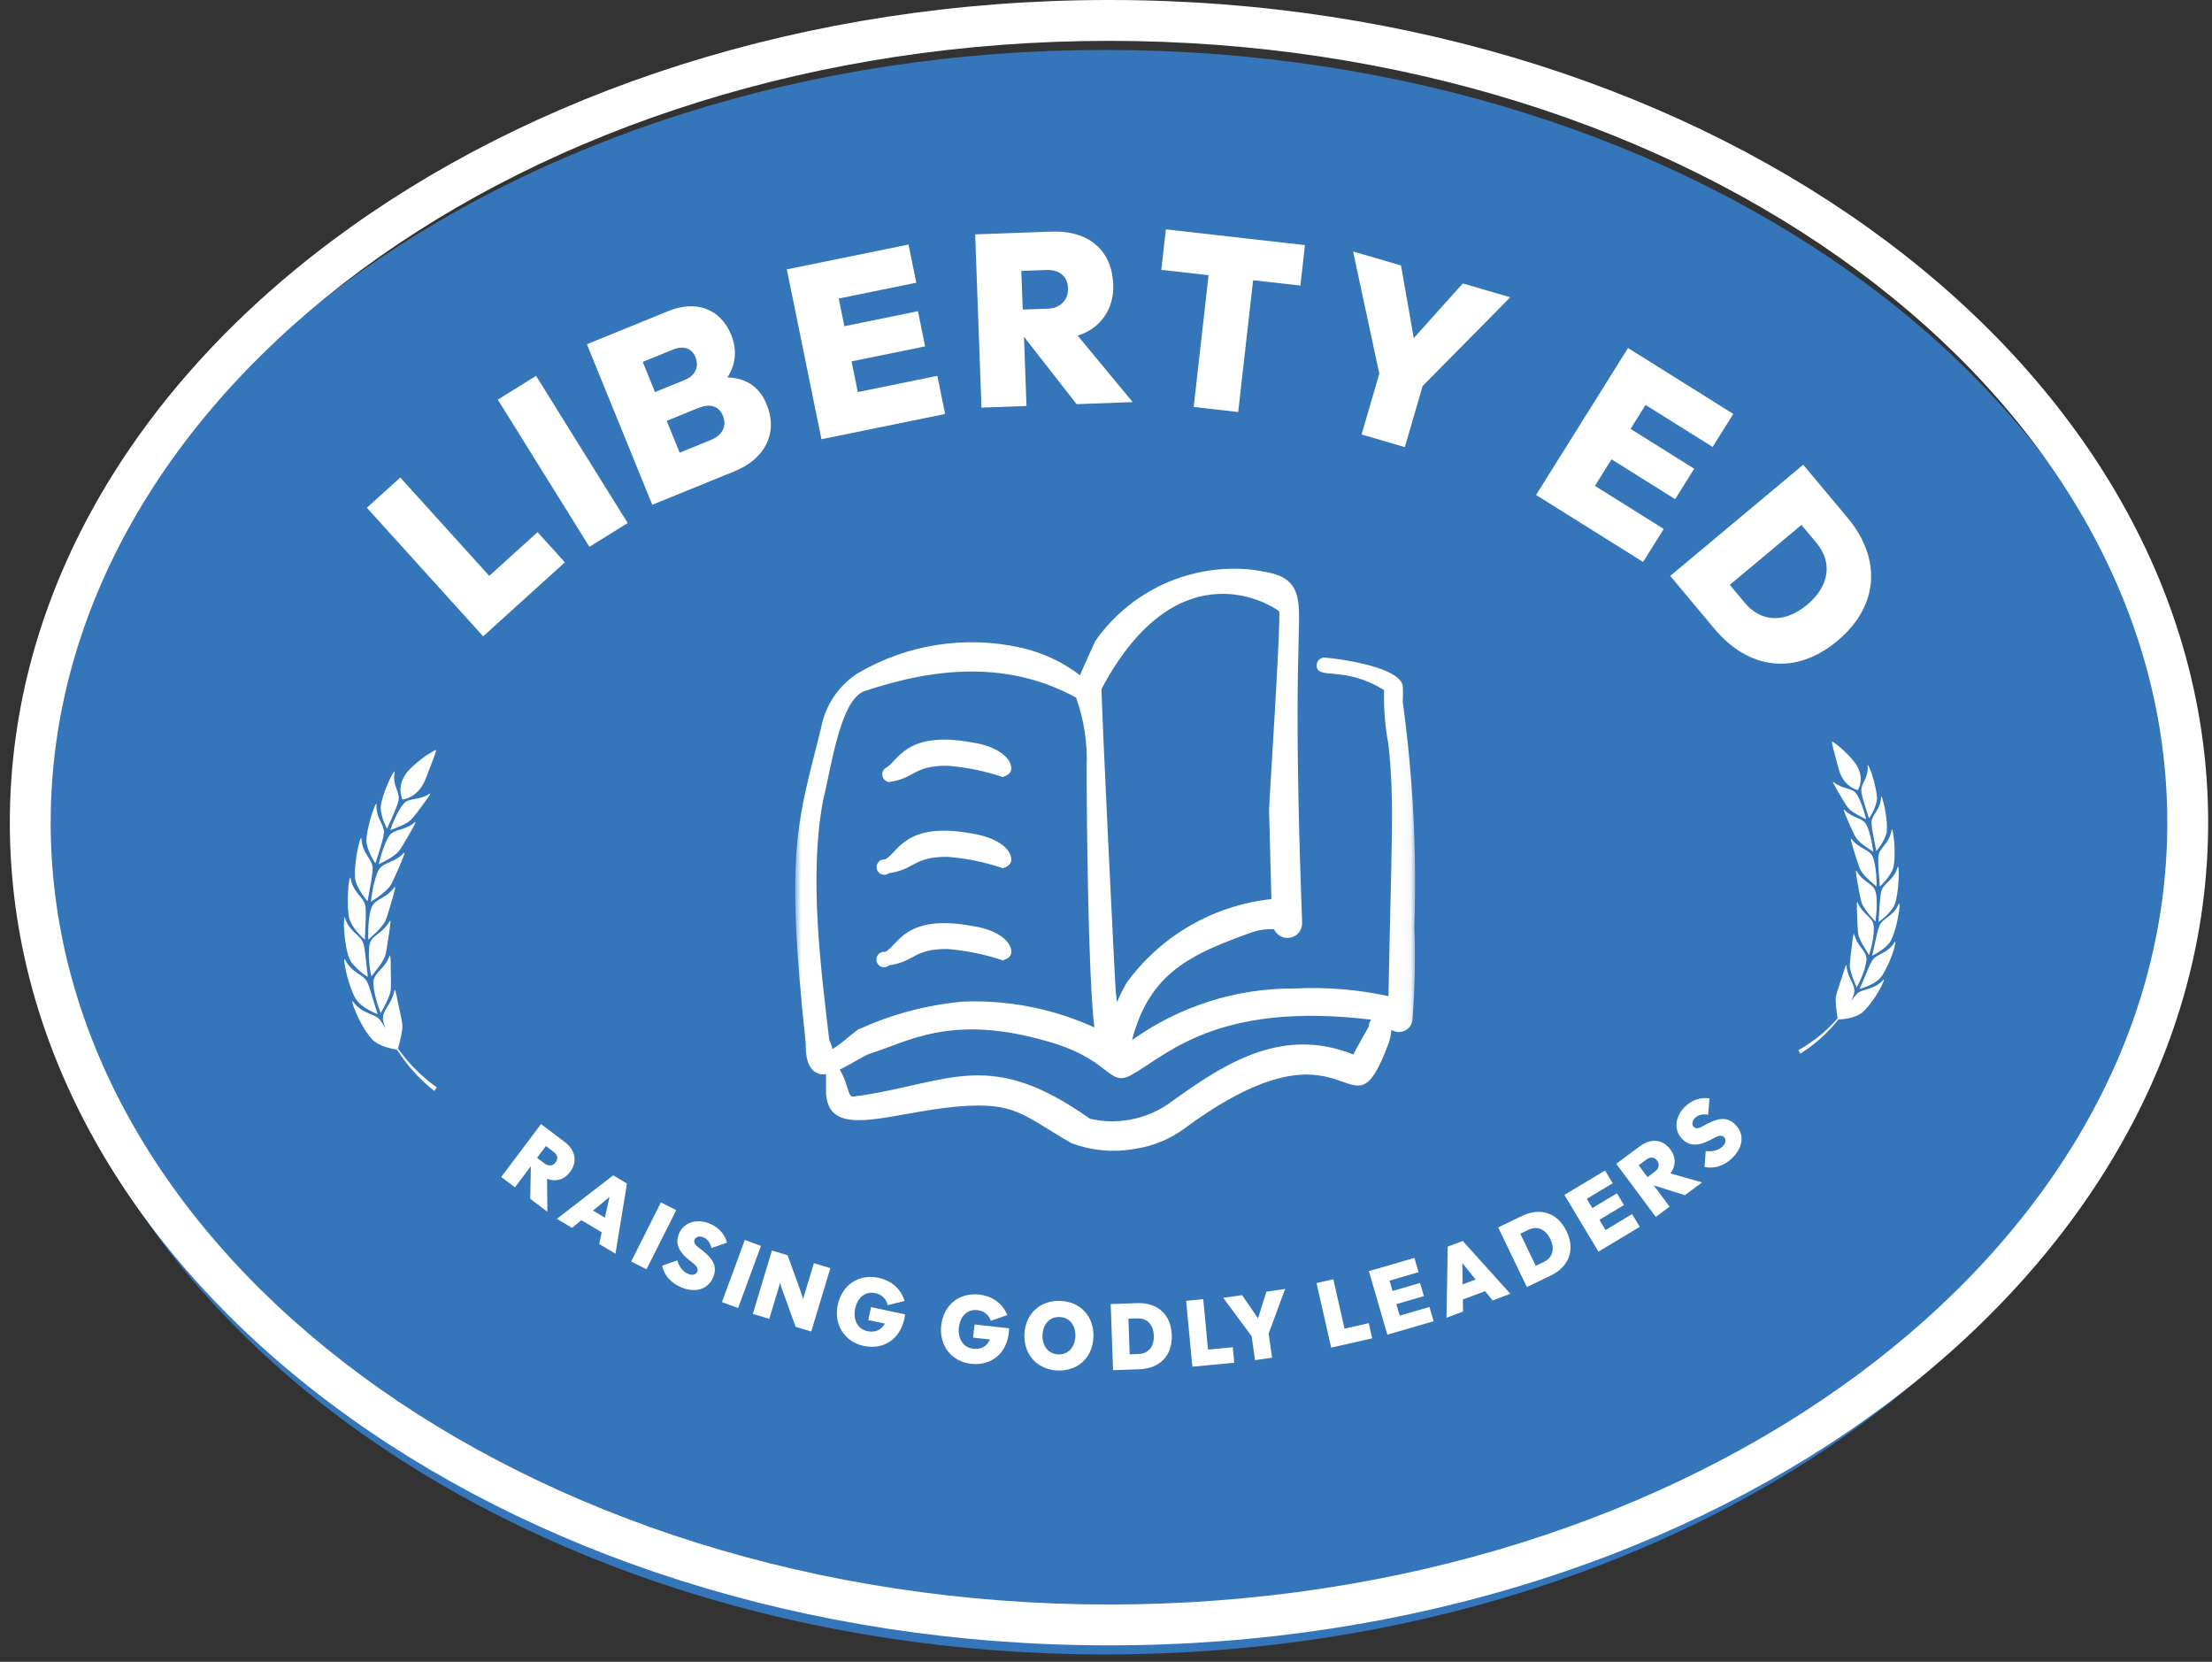 <svg width="225" height="169" viewBox="0 0 225 169" fill="none" xmlns="http://www.w3.org/2000/svg">
<rect x="0" y="0" width="225" height="169" fill="#333333" stroke="none"/>
<path d="M112.413 168.252C173.014 168.252 222.14 131.724 222.14 86.665C222.14 41.605 173.014 5.078 112.413 5.078C51.813 5.078 2.687 41.605 2.687 86.665C2.687 131.724 51.813 168.252 112.413 168.252Z" fill="#3576BA"/>
<path d="M112.804 4.155C172.163 4.155 220.454 39.823 220.454 83.664C220.454 127.506 172.163 163.174 112.804 163.174C53.446 163.174 5.155 127.506 5.155 83.664C5.155 39.823 53.446 4.155 112.804 4.155ZM112.804 0C51.055 0 1 37.458 1 83.664C1 129.871 51.055 167.329 112.804 167.329C174.554 167.329 224.609 129.871 224.609 83.664C224.609 37.458 174.554 0 112.804 0Z" fill="white"/>
<path d="M49.146 64.71L37.318 51.638L40.716 48.564L49.765 58.565L54.679 54.118L57.458 57.19L49.146 64.71Z" fill="white"/>
<path d="M59.956 55.61L50.638 40.645L54.527 38.223L63.846 53.188L59.956 55.61Z" fill="white"/>
<path d="M66.348 51.334L59.698 35.008L67.993 31.629C70.727 30.516 73.265 31.327 74.378 34.06C75.013 35.618 74.816 37.124 73.987 38.384C75.737 38.426 77.208 39.225 77.98 41.119C79.2 44.115 77.736 46.696 74.739 47.917L66.348 51.334ZM69.136 46.034L72.349 44.725C73.404 44.296 73.985 43.389 73.535 42.286C73.086 41.183 72.086 41.059 71.007 41.499L67.818 42.797L69.136 46.034ZM66.627 39.873L69.672 38.632C70.703 38.212 71.144 37.306 70.744 36.323C70.353 35.364 69.477 35.134 68.446 35.554L65.377 36.804L66.627 39.873Z" fill="white"/>
<path d="M83.555 44.667L80.034 27.393L92.412 24.87L93.203 28.751L85.315 30.359L85.889 33.174L93.371 31.649L94.1 35.226L86.618 36.751L87.254 39.871L95.345 38.221L96.136 42.102L83.555 44.667Z" fill="white"/>
<path d="M99.835 41.454L99.192 23.837L106.927 23.555C110.936 23.408 113.116 25.634 113.236 28.92C113.329 31.481 111.898 33.424 109.618 34.129L115.173 40.843L115.175 40.894L109.51 41.101L104.157 34.25L104.413 41.287L99.835 41.454ZM106.473 27.457L103.886 27.551L104.03 31.483L106.591 31.39C107.91 31.342 108.681 30.459 108.639 29.295C108.596 28.13 107.767 27.41 106.473 27.457Z" fill="white"/>
<path d="M121.42 41.388L122.935 27.987L118.125 27.443L118.59 23.327L132.738 24.927L132.273 29.042L127.463 28.498L125.947 41.9L121.42 41.388Z" fill="white"/>
<path d="M138.497 44.188L140.299 38L137.646 25.633L137.661 25.583L142.507 26.995L143.806 34.384L148.795 28.827L153.592 30.224L153.578 30.274L144.706 39.256L142.896 45.47L138.497 44.188Z" fill="white"/>
<path d="M156.246 50.337L165.599 35.393L176.307 42.095L174.206 45.453L167.382 41.181L165.857 43.617L172.331 47.669L170.394 50.763L163.921 46.711L162.232 49.41L169.232 53.791L167.13 57.149L156.246 50.337Z" fill="white"/>
<path d="M169.894 58.569L183.419 47.261L187.919 52.643C191.406 56.813 191.142 61.623 186.892 65.177C182.642 68.73 177.865 68.102 174.394 63.951L169.894 58.569ZM175.951 59.477L177.479 61.304C179.189 63.35 181.615 63.346 183.82 61.502C186.044 59.643 186.461 57.236 184.767 55.21L183.24 53.383L175.951 59.477Z" fill="white"/>
<path d="M50.984 119.693L55.033 114.318L57.393 116.095C58.616 117.017 58.727 118.201 57.971 119.203C57.383 119.985 56.491 120.216 55.646 119.876L55.676 123.203L55.664 123.219L53.936 121.916L53.998 118.598L52.381 120.745L50.984 119.693ZM56.319 117.143L55.53 116.548L54.627 117.748L55.408 118.336C55.81 118.64 56.251 118.563 56.519 118.208C56.786 117.853 56.714 117.44 56.319 117.143Z" fill="white"/>
<path d="M56.646 123.95L62.373 119.529L63.774 120.363L62.605 127.5L60.95 126.514L61.211 125.323L59.139 124.089L58.191 124.87L56.646 123.95ZM60.319 123.113L61.533 123.836L61.994 121.73L60.319 123.113Z" fill="white"/>
<path d="M64.201 128.297L67.221 122.284L68.784 123.069L65.764 129.083L64.201 128.297Z" fill="white"/>
<path d="M69.258 130.9C68.278 130.477 67.559 129.725 67.36 128.714L68.897 128.172C69.056 128.8 69.466 129.321 69.974 129.541C70.41 129.728 70.79 129.645 70.927 129.327C71.08 128.974 70.776 128.681 70.479 128.445C69.282 127.552 68.542 126.673 69.075 125.439C69.588 124.251 70.953 123.904 72.233 124.456C73.095 124.828 73.698 125.475 73.947 126.369L72.376 126.918C72.206 126.338 71.944 125.999 71.572 125.839C71.154 125.659 70.788 125.759 70.655 126.067C70.506 126.412 70.795 126.666 71.086 126.888C72.247 127.766 73.111 128.58 72.524 129.941C72.011 131.13 70.71 131.526 69.258 130.9Z" fill="white"/>
<path d="M73.435 132.419L75.761 126.104L77.402 126.709L75.076 133.023L73.435 132.419Z" fill="white"/>
<path d="M76.578 133.619L78.519 127.176L80.118 127.658L81.462 131.386C81.541 131.637 81.623 131.878 81.686 132.114L82.786 128.462L84.461 128.967L82.519 135.41L80.93 134.931L79.597 131.237C79.499 130.98 79.42 130.729 79.353 130.472L78.252 134.124L76.578 133.619Z" fill="white"/>
<path d="M87.861 136.874C85.89 136.453 84.789 134.702 85.218 132.692C85.652 130.662 87.361 129.522 89.371 129.951C90.675 130.23 91.647 131.074 92.011 132.304L90.294 132.725C90.137 132.085 89.686 131.645 89.038 131.507C87.995 131.284 87.22 131.977 86.987 133.069C86.753 134.161 87.188 135.154 88.251 135.381C89.034 135.548 89.656 135.236 90.013 134.605L88.322 134.244L88.603 132.93L92.062 133.669C92.041 133.816 92.018 133.973 91.987 134.118C91.547 136.176 89.891 137.307 87.861 136.874Z" fill="white"/>
<path d="M98.783 138.693C96.779 138.469 95.51 136.835 95.739 134.793C95.969 132.73 97.557 131.426 99.6 131.655C100.925 131.803 101.976 132.547 102.459 133.734L100.793 134.324C100.574 133.702 100.081 133.309 99.423 133.236C98.362 133.117 97.66 133.884 97.536 134.993C97.412 136.103 97.943 137.047 99.023 137.168C99.818 137.257 100.407 136.886 100.7 136.222L98.981 136.03L99.13 134.694L102.646 135.088C102.64 135.236 102.632 135.394 102.615 135.542C102.381 137.633 100.845 138.923 98.783 138.693Z" fill="white"/>
<path d="M107.591 139.377C105.547 139.305 104.128 137.791 104.202 135.717C104.276 133.623 105.799 132.224 107.843 132.297C109.898 132.37 111.298 133.873 111.223 135.967C111.149 138.041 109.645 139.451 107.591 139.377ZM107.65 137.738C108.677 137.775 109.348 136.968 109.386 135.901C109.425 134.815 108.822 133.973 107.785 133.936C106.758 133.889 106.077 134.696 106.038 135.782C106 136.859 106.623 137.701 107.65 137.738Z" fill="white"/>
<path d="M113.218 139.345L112.978 132.62L115.654 132.524C117.728 132.45 119.116 133.657 119.191 135.77C119.266 137.883 117.958 139.176 115.894 139.249L113.218 139.345ZM114.91 137.732L115.819 137.7C116.836 137.663 117.403 136.931 117.364 135.835C117.325 134.729 116.697 134.039 115.69 134.075L114.781 134.108L114.91 137.732Z" fill="white"/>
<path d="M121.285 138.988L120.65 132.289L122.391 132.123L122.877 137.249L125.396 137.01L125.545 138.584L121.285 138.988Z" fill="white"/>
<path d="M127.66 138.32L127.312 135.884L124.441 132.002L124.438 131.982L126.346 131.71L127.961 134.075L128.821 131.356L130.709 131.087L130.712 131.106L129.042 135.627L129.391 138.073L127.66 138.32Z" fill="white"/>
<path d="M135.402 137.047L133.918 130.483L135.624 130.097L136.76 135.119L139.227 134.561L139.576 136.103L135.402 137.047Z" fill="white"/>
<path d="M141.117 135.731L139.241 129.269L143.872 127.924L144.293 129.376L141.342 130.233L141.648 131.286L144.447 130.473L144.836 131.812L142.036 132.624L142.375 133.792L145.403 132.913L145.824 134.365L141.117 135.731Z" fill="white"/>
<path d="M147.133 134.01L147.261 126.776L148.788 126.203L153.629 131.576L151.825 132.252L151.058 131.305L148.8 132.151L148.817 133.379L147.133 134.01ZM148.775 130.619L150.099 130.123L148.742 128.447L148.775 130.619Z" fill="white"/>
<path d="M155.311 130.888L152.39 124.826L154.802 123.664C156.672 122.763 158.427 123.31 159.345 125.215C160.263 127.12 159.584 128.829 157.724 129.726L155.311 130.888ZM156.213 128.731L157.032 128.337C157.949 127.895 158.174 126.997 157.698 126.008C157.218 125.011 156.366 124.632 155.458 125.07L154.639 125.464L156.213 128.731Z" fill="white"/>
<path d="M162.591 127.289L159.128 121.519L163.263 119.038L164.041 120.334L161.405 121.916L161.97 122.856L164.469 121.356L165.186 122.551L162.687 124.051L163.312 125.093L166.015 123.471L166.793 124.767L162.591 127.289Z" fill="white"/>
<path d="M168.421 123.754L164.402 118.356L166.772 116.592C168.001 115.677 169.168 115.904 169.918 116.911C170.502 117.696 170.473 118.617 169.909 119.332L173.11 120.239L173.121 120.254L171.386 121.547L168.219 120.553L169.824 122.709L168.421 123.754ZM167.475 117.916L166.683 118.507L167.58 119.711L168.364 119.127C168.768 118.826 168.819 118.382 168.554 118.025C168.288 117.668 167.871 117.621 167.475 117.916Z" fill="white"/>
<path d="M176.148 117.815C175.367 118.542 174.389 118.899 173.383 118.674L173.504 117.05C174.143 117.156 174.786 116.99 175.19 116.613C175.538 116.29 175.614 115.908 175.378 115.655C175.116 115.373 174.726 115.534 174.391 115.711C173.092 116.448 171.99 116.772 171.074 115.788C170.191 114.841 170.423 113.451 171.442 112.501C172.129 111.862 172.965 111.57 173.883 111.7L173.754 113.36C173.156 113.282 172.739 113.387 172.443 113.663C172.11 113.972 172.055 114.348 172.284 114.594C172.54 114.869 172.888 114.706 173.209 114.529C174.479 113.819 175.572 113.355 176.582 114.439C177.465 115.387 177.305 116.737 176.148 117.815Z" fill="white"/>
<mask id="mask0_174_56" style="mask-type:luminance" maskUnits="userSpaceOnUse" x="80" y="55" width="64" height="64">
<path d="M143.947 55.899H80.887V118.959H143.947V55.899Z" fill="white"/>
</mask>
<g mask="url(#mask0_174_56)">
<path d="M143.863 94.249C144.12 86.593 143.723 78.925 142.681 71.337C142.722 70.797 142.722 70.253 142.681 69.709C142.314 67.949 137.038 67.084 134.805 66.876C134.601 66.853 134.394 66.914 134.231 67.038C134.069 67.167 133.963 67.352 133.937 67.556C133.804 69.29 136.562 67.556 140.788 70.181C140.735 72.047 140.887 73.913 141.234 75.745C141.865 81.622 141.521 85.694 141.234 101.309C138.114 100.629 134.922 100.364 131.734 100.523C125.789 100.481 119.984 102.317 115.149 105.773C116.932 98.846 121.291 96.98 127.432 94.778C128.127 94.559 128.856 94.461 129.585 94.491C129.729 94.812 129.978 95.073 130.295 95.231C130.613 95.386 130.971 95.424 131.315 95.341C131.659 95.258 131.957 95.054 132.165 94.77C132.373 94.487 132.471 94.136 132.448 93.784C131.451 67.25 132.448 63.522 132.029 61.055C131.61 58.589 129.823 58.298 127.33 57.932C124.267 57.611 121.174 58.117 118.375 59.393C115.572 60.67 113.166 62.676 111.402 65.203C111.19 65.648 109.959 68.379 109.853 68.666C108.063 67.299 105.993 66.34 103.791 65.856C98.136 64.602 92.218 65.539 87.228 68.481C86.257 69.112 85.422 69.935 84.784 70.902C84.142 71.869 83.708 72.957 83.504 74.098C81.196 83.443 79.802 86.196 81.955 106.064C81.955 106.876 81.955 108.138 82.741 108.897C82.918 109.044 83.122 109.15 83.345 109.21C83.568 109.271 83.798 109.278 84.025 109.237V111.258C84.365 115.983 90.639 113.093 97.543 112.519C103.266 112.074 103.897 113.305 108.962 116.247C111.047 117.033 113.306 117.229 115.496 116.825C117.291 116.557 118.994 115.855 120.456 114.778C137.752 102.049 137.147 116.931 141.189 106.249C141.378 105.762 141.491 105.248 141.529 104.727C141.733 104.859 141.967 104.939 142.212 104.954C142.454 104.969 142.7 104.92 142.915 104.81C143.134 104.701 143.319 104.538 143.451 104.334C143.587 104.13 143.663 103.896 143.678 103.654C143.92 100.527 143.98 97.392 143.863 94.257V94.249ZM112.052 70.049C119.927 55.246 129.687 61.754 130.11 62.173C130.322 62.959 129.14 80.757 129.087 82.381L129.325 91.435C126.412 91.749 123.598 92.666 121.064 94.128C118.529 95.594 116.327 97.573 114.601 99.938C113.291 102.196 113.736 102.43 113.498 100.935C113.445 100.674 111.95 70.253 112.055 70.045L112.052 70.049ZM83.708 81.441C84.471 78.528 85.415 71.125 87.934 70.287C95.285 67.82 102.631 67.216 109.457 70.944C110.265 73.199 110.631 75.586 110.533 77.977C110.533 83.356 110.692 99.605 111.319 104.485C107.141 102.582 102.575 101.683 97.985 101.86C94.356 102.181 90.809 103.114 87.489 104.617C87.175 104.617 85.702 106.113 84.656 106.691C84.656 106.325 84.369 105.905 84.342 105.694C83.504 98.555 82.269 89.157 83.712 81.445L83.708 81.441ZM137.668 107.239C130.11 104.221 124.101 108.5 118.745 112.33C117.6 113.097 116.312 113.618 114.956 113.868C113.6 114.117 112.21 114.083 110.869 113.773C100.713 106.582 96.777 110.019 87.591 111.413C87.118 111.413 86.752 111.651 86.514 111.413C86.276 111.175 86.016 109.652 85.411 108.787C86.541 108.21 88.036 107.292 88.403 107.186C92.259 105.977 96.618 103.144 106.065 105.769C113.045 107.579 112.679 110.627 115.039 109.339C118.556 107.45 123.621 101.781 139.474 103.696C139.315 103.888 139.232 104.13 139.236 104.379C137.687 107.163 137.767 106.978 137.661 107.239H137.668Z" fill="white"/>
<path d="M90.453 79.526C93.078 79.16 92.866 77.872 96.33 77.872C98.26 78.012 100.168 78.401 102 79.028C102.498 78.843 102.865 78.635 102.865 78.136C102.865 77.007 101.289 75.851 98.902 75.511C92.001 74.227 91.344 77.532 90.03 78.136C89.909 78.235 89.822 78.367 89.777 78.514C89.731 78.661 89.731 78.82 89.777 78.971C89.822 79.118 89.909 79.251 90.03 79.353C90.151 79.451 90.294 79.511 90.449 79.53L90.453 79.526Z" fill="white"/>
<path d="M90.452 88.791C93.077 88.424 92.866 87.136 96.329 87.136C98.26 87.276 100.167 87.665 101.999 88.292C102.498 88.133 102.864 87.899 102.864 87.401C102.864 86.271 101.289 85.142 98.902 84.775C92.001 83.487 91.344 86.77 90.029 87.401C89.901 87.386 89.769 87.404 89.651 87.454C89.531 87.503 89.425 87.582 89.342 87.68C89.259 87.778 89.202 87.899 89.176 88.028C89.149 88.156 89.157 88.284 89.195 88.409C89.232 88.534 89.3 88.647 89.391 88.738C89.481 88.829 89.595 88.896 89.719 88.934C89.844 88.972 89.976 88.98 90.101 88.953C90.229 88.927 90.347 88.87 90.448 88.791H90.452Z" fill="white"/>
<path d="M90.458 98.162C93.083 97.796 92.871 96.508 96.335 96.508C98.265 96.663 100.169 97.052 102.004 97.664C102.503 97.505 102.869 97.271 102.869 96.799C102.869 95.643 101.294 94.514 98.907 94.174C92.006 92.886 91.349 96.195 90.034 96.799C89.902 96.78 89.77 96.799 89.645 96.844C89.521 96.893 89.411 96.969 89.328 97.071C89.241 97.173 89.185 97.294 89.158 97.422C89.132 97.55 89.139 97.686 89.177 97.811C89.215 97.936 89.287 98.053 89.381 98.144C89.475 98.234 89.593 98.302 89.721 98.336C89.849 98.37 89.982 98.374 90.11 98.344C90.239 98.314 90.359 98.249 90.458 98.162Z" fill="white"/>
</g>
<path d="M40.11 100.784C39.97 101.46 39.69 101.928 39.415 102.359C39.135 102.79 38.924 103.16 38.958 103.636C38.969 103.847 39.052 104.119 39.158 104.418L39.075 104.251C39.135 104.391 39.192 104.512 39.241 104.64C39.041 104.278 38.829 103.957 38.674 103.749C38.38 103.371 37.934 103.243 37.458 103.031C36.982 102.824 36.416 102.555 35.936 101.891C35.815 101.724 35.815 101.842 35.894 102.125C35.936 102.265 35.989 102.45 36.072 102.654C36.155 102.858 36.257 103.092 36.367 103.33C36.423 103.451 36.476 103.575 36.536 103.696C36.601 103.817 36.669 103.942 36.737 104.063C36.873 104.304 37.005 104.546 37.145 104.765C37.435 105.196 37.696 105.554 37.881 105.736C38.055 105.898 38.274 106.046 38.512 106.174C38.746 106.302 38.995 106.408 39.248 106.484C39.747 106.642 40.189 106.714 40.378 106.744C40.378 106.744 40.389 106.763 40.412 106.797C40.434 106.831 40.468 106.88 40.514 106.944C40.601 107.073 40.725 107.254 40.876 107.473C41.02 107.7 41.22 107.934 41.424 108.199C41.53 108.327 41.632 108.467 41.745 108.599C41.862 108.727 41.979 108.86 42.1 108.992C42.221 109.124 42.338 109.256 42.455 109.388C42.58 109.509 42.705 109.63 42.822 109.747C43.063 109.978 43.279 110.204 43.49 110.37C43.898 110.718 44.17 110.948 44.17 110.948L44.434 110.597C44.434 110.597 44.155 110.385 43.739 110.064C43.524 109.91 43.301 109.702 43.052 109.487C42.927 109.377 42.803 109.264 42.671 109.15C42.55 109.029 42.425 108.905 42.3 108.78C42.176 108.656 42.051 108.531 41.93 108.41C41.813 108.282 41.704 108.153 41.594 108.029C41.379 107.779 41.167 107.553 41.016 107.337C40.858 107.126 40.722 106.952 40.627 106.827C40.533 106.707 40.484 106.631 40.484 106.631C40.544 106.419 40.661 105.985 40.759 105.528C40.854 105.067 40.967 104.557 40.925 104.183C40.907 103.968 40.842 103.602 40.744 103.201C40.703 102.997 40.657 102.778 40.612 102.559C40.586 102.45 40.563 102.344 40.536 102.238C40.518 102.129 40.495 102.023 40.476 101.917C40.434 101.709 40.397 101.513 40.355 101.343C40.317 101.173 40.291 101.018 40.261 100.909C40.204 100.682 40.151 100.603 40.117 100.769L40.11 100.784Z" fill="white"/>
<path d="M38.413 103.14C38.413 103.14 38.36 102.993 38.289 102.751C38.221 102.509 38.103 102.184 38.002 101.829C37.907 101.471 37.775 101.093 37.677 100.742C37.575 100.394 37.461 100.084 37.352 99.873C37.148 99.454 36.77 99.238 36.343 98.955C36.136 98.811 35.917 98.653 35.705 98.438C35.497 98.226 35.274 97.958 35.112 97.603C35.029 97.425 35.006 97.535 35.025 97.814C35.052 98.094 35.139 98.543 35.248 99.038C35.493 100.031 35.917 101.191 36.204 101.603C36.351 101.826 36.562 102.041 36.793 102.23C37.023 102.422 37.295 102.585 37.533 102.721C37.775 102.857 37.994 102.959 38.153 103.031C38.315 103.099 38.417 103.136 38.417 103.136L38.413 103.14Z" fill="white"/>
<path d="M39.617 97.252C39.485 97.569 39.353 97.823 39.183 98.045C39.02 98.268 38.839 98.457 38.673 98.635C38.348 98.99 38.057 99.299 37.993 99.756C37.97 99.983 37.997 100.304 38.046 100.659C38.091 101.014 38.201 101.392 38.288 101.747C38.386 102.098 38.507 102.416 38.586 102.65C38.665 102.884 38.733 103.024 38.733 103.024C38.733 103.024 38.782 102.929 38.866 102.778C38.953 102.623 39.066 102.412 39.183 102.178C39.304 101.94 39.417 101.687 39.523 101.43C39.632 101.173 39.715 100.92 39.742 100.697C39.787 100.278 39.761 99.262 39.746 98.431C39.753 98.011 39.738 97.641 39.719 97.415C39.708 97.184 39.67 97.097 39.61 97.252H39.617Z" fill="white"/>
<path d="M37.42 99.344C37.42 99.344 37.401 99.189 37.367 98.94C37.33 98.691 37.307 98.351 37.261 97.981C37.178 97.244 37.099 96.394 36.963 95.949C36.812 95.503 36.487 95.231 36.117 94.883C35.751 94.536 35.331 94.117 35.105 93.373C35.048 93.187 35.01 93.293 34.992 93.569C34.984 93.709 34.976 93.89 34.98 94.098C34.988 94.309 35.003 94.547 35.022 94.796C35.041 95.046 35.063 95.31 35.097 95.571C35.135 95.832 35.18 96.088 35.222 96.33C35.263 96.572 35.312 96.795 35.369 96.984C35.422 97.176 35.475 97.335 35.524 97.448C35.573 97.569 35.641 97.69 35.717 97.811C35.796 97.932 35.89 98.049 35.992 98.162C36.193 98.389 36.412 98.6 36.619 98.778C36.827 98.955 37.035 99.095 37.178 99.193C37.326 99.291 37.416 99.344 37.416 99.344H37.42Z" fill="white"/>
<path d="M39.624 93.701C39.28 94.294 38.869 94.634 38.48 94.936C38.094 95.235 37.743 95.495 37.626 95.937C37.494 96.376 37.494 97.222 37.565 97.951C37.607 98.313 37.641 98.653 37.69 98.895C37.739 99.137 37.769 99.291 37.769 99.291C37.769 99.291 37.837 99.208 37.947 99.076C38.056 98.94 38.196 98.759 38.362 98.547C38.525 98.336 38.699 98.102 38.842 97.868C38.918 97.75 38.982 97.633 39.038 97.516C39.099 97.399 39.152 97.286 39.186 97.176C39.22 97.074 39.25 96.934 39.28 96.764C39.307 96.598 39.341 96.406 39.379 96.198C39.413 95.99 39.447 95.771 39.473 95.552C39.507 95.333 39.545 95.11 39.579 94.902C39.609 94.695 39.635 94.495 39.654 94.321C39.681 94.147 39.703 93.996 39.711 93.879C39.73 93.645 39.711 93.554 39.624 93.701Z" fill="white"/>
<path d="M37.111 95.559C37.111 95.559 37.111 95.521 37.115 95.45C37.119 95.378 37.127 95.276 37.13 95.151C37.142 94.902 37.157 94.558 37.164 94.188C37.187 93.818 37.206 93.421 37.206 93.055C37.202 92.692 37.213 92.364 37.168 92.133C37.089 91.672 36.783 91.355 36.473 90.966C36.314 90.77 36.148 90.558 36.005 90.294C35.857 90.033 35.733 89.724 35.669 89.342C35.604 88.96 35.449 89.735 35.4 90.732C35.34 91.725 35.4 92.934 35.532 93.402C35.6 93.656 35.725 93.92 35.884 94.173C36.05 94.426 36.239 94.668 36.42 94.872C36.602 95.079 36.771 95.249 36.9 95.37C37.025 95.491 37.108 95.559 37.108 95.559H37.111Z" fill="white"/>
<path d="M40.102 90.256C39.891 90.532 39.675 90.74 39.46 90.91C39.241 91.08 39.018 91.212 38.807 91.337C38.376 91.582 38.014 91.797 37.828 92.213C37.742 92.424 37.643 92.734 37.594 93.089C37.541 93.444 37.5 93.837 37.47 94.2C37.458 94.566 37.455 94.906 37.455 95.151C37.455 95.276 37.455 95.374 37.455 95.446C37.455 95.514 37.458 95.556 37.458 95.556C37.458 95.556 37.541 95.484 37.67 95.371C37.802 95.257 37.983 95.095 38.172 94.91C38.365 94.725 38.565 94.517 38.742 94.305C38.924 94.094 39.094 93.875 39.192 93.667C39.373 93.274 39.653 92.27 39.898 91.45C40.129 90.626 40.31 89.981 40.102 90.252V90.256Z" fill="white"/>
<path d="M37.392 91.65C37.392 91.65 37.414 91.495 37.464 91.25C37.513 91.004 37.573 90.668 37.633 90.302C37.773 89.573 37.909 88.734 37.906 88.27C37.871 87.333 36.87 86.872 36.765 85.32C36.757 85.127 36.693 85.218 36.602 85.478C36.516 85.739 36.421 86.173 36.327 86.66C36.278 86.902 36.24 87.163 36.209 87.42C36.175 87.677 36.149 87.933 36.126 88.171C36.081 88.651 36.092 89.074 36.119 89.312C36.175 89.826 36.5 90.426 36.803 90.88C36.954 91.106 37.097 91.303 37.207 91.439C37.316 91.575 37.392 91.654 37.392 91.654V91.65Z" fill="white"/>
<path d="M38.545 88.432C38.296 88.821 38.081 89.641 37.93 90.358C37.866 90.721 37.816 91.053 37.779 91.299C37.741 91.544 37.733 91.699 37.733 91.699C37.733 91.699 37.82 91.642 37.968 91.548C38.115 91.454 38.315 91.318 38.53 91.163C38.961 90.849 39.444 90.449 39.709 90.064C39.834 89.882 39.981 89.542 40.162 89.157C40.253 88.964 40.343 88.757 40.434 88.549C40.521 88.341 40.608 88.13 40.699 87.937C40.876 87.544 41.012 87.185 41.087 86.963C41.167 86.74 41.171 86.645 41.05 86.766C40.117 87.771 39.021 87.65 38.542 88.432H38.545Z" fill="white"/>
<path d="M38.19 87.801C38.19 87.801 38.368 87.238 38.575 86.573C38.67 86.237 38.791 85.886 38.878 85.553C38.968 85.225 39.025 84.922 39.051 84.704C39.089 84.269 38.889 83.914 38.677 83.487C38.47 83.06 38.269 82.566 38.296 81.833C38.311 81.47 38.032 82.15 37.748 83.034C37.623 83.48 37.491 83.975 37.401 84.416C37.321 84.862 37.269 85.247 37.269 85.474C37.265 85.954 37.506 86.554 37.729 87.007C37.952 87.465 38.19 87.797 38.19 87.797V87.801Z" fill="white"/>
<path d="M42.162 83.642C41.678 84.065 41.172 84.216 40.734 84.352C40.3 84.488 39.911 84.598 39.642 84.934C39.503 85.1 39.37 85.372 39.234 85.682C39.102 85.992 38.959 86.335 38.861 86.664C38.759 86.993 38.668 87.299 38.608 87.521C38.574 87.635 38.558 87.725 38.543 87.79C38.528 87.854 38.521 87.888 38.521 87.888C38.521 87.888 38.88 87.718 39.325 87.476C39.771 87.234 40.258 86.913 40.553 86.581C40.689 86.422 40.878 86.128 41.074 85.78C41.285 85.436 41.516 85.051 41.709 84.692C42.124 83.993 42.407 83.427 42.166 83.635L42.162 83.642Z" fill="white"/>
<path d="M39.37 84.289C39.37 84.289 39.426 84.156 39.517 83.949C39.6 83.737 39.74 83.458 39.876 83.148C40.136 82.525 40.465 81.822 40.537 81.395C40.616 80.976 40.472 80.617 40.318 80.183C40.242 79.964 40.163 79.73 40.121 79.458C40.083 79.189 40.08 78.891 40.136 78.54C40.166 78.366 40.091 78.434 39.963 78.649C39.834 78.865 39.642 79.22 39.471 79.639C39.101 80.466 38.784 81.509 38.731 81.939C38.69 82.411 38.841 83.004 39.003 83.469C39.181 83.941 39.366 84.285 39.366 84.285L39.37 84.289Z" fill="white"/>
<path d="M41.097 81.686C40.814 81.988 40.421 82.656 40.157 83.268C40.021 83.574 39.889 83.854 39.817 84.069C39.741 84.281 39.692 84.416 39.692 84.416C39.692 84.416 40.062 84.296 40.504 84.107C40.958 83.922 41.486 83.676 41.788 83.378C42.087 83.106 42.646 82.32 43.118 81.693C43.341 81.372 43.556 81.096 43.669 80.911C43.783 80.73 43.806 80.643 43.673 80.73C43.413 80.904 43.16 81.013 42.91 81.085C42.669 81.164 42.438 81.21 42.219 81.247C41.785 81.331 41.388 81.387 41.097 81.686Z" fill="white"/>
<path d="M40.942 81.308C41.021 81.301 41.38 81.248 41.796 81.017C42.207 80.783 42.706 80.398 43.08 79.673C43.254 79.371 43.514 78.619 43.797 77.909C43.926 77.546 44.069 77.199 44.175 76.908C44.281 76.617 44.353 76.383 44.36 76.266C44.251 76.292 44.035 76.405 43.767 76.572C43.495 76.734 43.17 76.949 42.861 77.199C42.219 77.678 41.614 78.267 41.376 78.566C40.855 79.269 40.712 79.926 40.738 80.421C40.757 80.915 40.908 81.236 40.942 81.304V81.308Z" fill="white"/>
<path d="M187.827 98.242C187.887 98.876 188.099 99.33 188.307 99.753C188.518 100.176 188.677 100.535 188.601 100.965C188.571 101.158 188.469 101.399 188.341 101.664L188.431 101.52C188.363 101.641 188.299 101.747 188.242 101.86C188.458 101.547 188.684 101.275 188.85 101.101C189.156 100.788 189.579 100.708 190.033 100.565C190.49 100.421 191.034 100.232 191.536 99.669C191.664 99.53 191.653 99.636 191.551 99.889C191.498 100.013 191.434 100.176 191.34 100.357C191.241 100.538 191.128 100.738 191.007 100.95C190.947 101.056 190.883 101.162 190.815 101.267C190.743 101.373 190.671 101.479 190.596 101.585C190.448 101.792 190.305 102 190.157 102.185C189.848 102.552 189.576 102.854 189.387 103.001C189.209 103.133 188.994 103.247 188.767 103.337C188.541 103.432 188.303 103.503 188.065 103.549C187.593 103.647 187.181 103.67 187.007 103.673C187.007 103.673 186.996 103.688 186.973 103.719C186.947 103.749 186.913 103.79 186.867 103.843C186.773 103.953 186.641 104.108 186.482 104.293C186.331 104.485 186.123 104.682 185.912 104.905C185.802 105.014 185.697 105.131 185.579 105.241C185.459 105.35 185.338 105.456 185.217 105.566C185.096 105.675 184.975 105.785 184.854 105.894C184.726 105.993 184.601 106.091 184.484 106.185C184.242 106.374 184.019 106.559 183.812 106.691C183.404 106.971 183.132 107.156 183.132 107.156L182.924 106.808C182.924 106.808 183.2 106.642 183.612 106.389C183.823 106.272 184.046 106.098 184.295 105.928C184.42 105.841 184.548 105.751 184.677 105.66C184.801 105.562 184.926 105.46 185.051 105.358C185.175 105.256 185.304 105.154 185.425 105.056C185.545 104.95 185.659 104.841 185.768 104.739C185.991 104.531 186.203 104.346 186.365 104.161C186.531 103.983 186.671 103.836 186.769 103.734C186.867 103.632 186.92 103.568 186.92 103.568C186.886 103.367 186.822 102.959 186.777 102.533C186.735 102.102 186.682 101.626 186.758 101.286C186.796 101.09 186.89 100.761 187.022 100.402C187.083 100.221 187.143 100.025 187.207 99.828C187.241 99.734 187.275 99.636 187.306 99.541C187.336 99.443 187.362 99.349 187.392 99.254C187.449 99.069 187.506 98.895 187.559 98.74C187.612 98.589 187.649 98.45 187.687 98.351C187.763 98.151 187.819 98.083 187.831 98.238L187.827 98.242Z" fill="white"/>
<path d="M189.152 100.568C189.152 100.568 189.217 100.436 189.303 100.224C189.39 100.009 189.526 99.725 189.658 99.408C189.779 99.091 189.938 98.755 190.063 98.445C190.191 98.135 190.323 97.863 190.444 97.682C190.671 97.319 191.037 97.161 191.456 96.942C191.66 96.832 191.876 96.707 192.091 96.53C192.303 96.356 192.533 96.133 192.714 95.824C192.809 95.669 192.816 95.775 192.771 96.028C192.722 96.281 192.597 96.685 192.45 97.127C192.129 98.011 191.626 99.031 191.324 99.378C191.166 99.567 190.954 99.741 190.724 99.895C190.493 100.047 190.229 100.171 189.998 100.273C189.764 100.371 189.553 100.447 189.402 100.496C189.247 100.545 189.149 100.564 189.149 100.564L189.152 100.568Z" fill="white"/>
<path d="M188.62 95.061C188.706 95.364 188.808 95.609 188.937 95.828C189.065 96.047 189.209 96.24 189.345 96.418C189.605 96.773 189.843 97.086 189.855 97.509C189.855 97.717 189.798 98.008 189.719 98.329C189.643 98.65 189.507 98.986 189.39 99.303C189.265 99.617 189.122 99.892 189.027 100.1C188.933 100.308 188.857 100.429 188.857 100.429C188.857 100.429 188.82 100.338 188.759 100.191C188.695 100.044 188.612 99.836 188.525 99.609C188.438 99.383 188.359 99.137 188.287 98.892C188.212 98.646 188.162 98.408 188.159 98.2C188.159 97.811 188.28 96.882 188.378 96.127C188.412 95.741 188.461 95.405 188.502 95.198C188.536 94.99 188.578 94.91 188.62 95.061Z" fill="white"/>
<path d="M190.426 97.192C190.426 97.192 190.46 97.052 190.513 96.825C190.57 96.602 190.626 96.289 190.706 95.96C190.853 95.296 191.008 94.525 191.178 94.128C191.359 93.736 191.684 93.516 192.054 93.237C192.424 92.957 192.847 92.61 193.127 91.953C193.198 91.79 193.221 91.888 193.214 92.141C193.21 92.27 193.198 92.436 193.172 92.625C193.142 92.818 193.108 93.033 193.062 93.26C193.017 93.486 192.976 93.724 192.919 93.958C192.859 94.193 192.794 94.427 192.73 94.642C192.67 94.857 192.602 95.058 192.53 95.228C192.462 95.397 192.398 95.537 192.345 95.635C192.288 95.741 192.213 95.847 192.133 95.949C192.05 96.051 191.948 96.149 191.85 96.244C191.646 96.432 191.423 96.602 191.215 96.746C191.008 96.889 190.804 96.995 190.664 97.075C190.52 97.15 190.43 97.192 190.43 97.192H190.426Z" fill="white"/>
<path d="M188.965 91.812C189.222 92.39 189.566 92.741 189.891 93.051C190.212 93.365 190.51 93.637 190.574 94.048C190.653 94.464 190.57 95.238 190.434 95.899C190.363 96.228 190.298 96.534 190.23 96.749C190.162 96.964 190.121 97.104 190.121 97.104C190.121 97.104 190.068 97.021 189.977 96.889C189.891 96.757 189.777 96.572 189.649 96.364C189.52 96.156 189.384 95.922 189.275 95.695C189.218 95.582 189.173 95.469 189.128 95.355C189.082 95.242 189.048 95.132 189.026 95.03C189.007 94.932 188.988 94.8 188.98 94.645C188.973 94.49 188.961 94.313 188.946 94.12C188.935 93.927 188.927 93.724 188.924 93.519C188.912 93.316 188.901 93.108 188.893 92.915C188.886 92.719 188.882 92.537 188.882 92.375C188.878 92.213 188.871 92.073 188.874 91.963C188.878 91.748 188.908 91.665 188.969 91.808L188.965 91.812Z" fill="white"/>
<path d="M191.081 93.758C191.081 93.758 191.084 93.72 191.088 93.656C191.088 93.592 191.096 93.497 191.103 93.38C191.115 93.15 191.137 92.836 191.168 92.496C191.183 92.156 191.205 91.79 191.239 91.458C191.281 91.125 191.3 90.827 191.364 90.619C191.481 90.204 191.791 89.947 192.116 89.618C192.278 89.456 192.452 89.274 192.61 89.052C192.769 88.825 192.916 88.557 193.011 88.213C193.105 87.873 193.173 88.591 193.12 89.509C193.079 90.423 192.909 91.522 192.739 91.941C192.652 92.164 192.512 92.394 192.342 92.61C192.165 92.825 191.968 93.025 191.783 93.199C191.598 93.369 191.424 93.509 191.296 93.607C191.171 93.705 191.084 93.758 191.084 93.758H191.081Z" fill="white"/>
<path d="M188.863 88.614C189.029 88.886 189.206 89.097 189.388 89.275C189.573 89.452 189.762 89.596 189.947 89.728C190.317 89.996 190.627 90.227 190.759 90.627C190.819 90.827 190.88 91.122 190.887 91.45C190.902 91.779 190.902 92.141 190.891 92.478C190.865 92.814 190.834 93.124 190.812 93.35C190.8 93.463 190.789 93.554 190.781 93.618C190.774 93.683 190.766 93.717 190.766 93.717C190.766 93.717 190.698 93.645 190.589 93.528C190.479 93.411 190.332 93.245 190.173 93.056C190.018 92.867 189.852 92.659 189.712 92.448C189.569 92.236 189.433 92.021 189.365 91.82C189.237 91.443 189.078 90.495 188.938 89.72C188.806 88.946 188.704 88.334 188.866 88.602L188.863 88.614Z" fill="white"/>
<path d="M191.21 90.158C191.21 90.158 191.206 90.015 191.184 89.784C191.165 89.554 191.138 89.24 191.123 88.9C191.067 88.221 191.021 87.439 191.074 87.016C191.199 86.162 192.158 85.837 192.408 84.428C192.434 84.254 192.483 84.341 192.54 84.587C192.593 84.832 192.634 85.24 192.676 85.694C192.698 85.92 192.706 86.162 192.71 86.4C192.714 86.638 192.714 86.876 192.71 87.095C192.702 87.537 192.653 87.922 192.604 88.141C192.502 88.606 192.147 89.123 191.826 89.508C191.667 89.701 191.512 89.864 191.403 89.981C191.29 90.094 191.214 90.162 191.214 90.162L191.21 90.158Z" fill="white"/>
<path d="M190.469 87.099C190.661 87.48 190.774 88.247 190.842 88.919C190.865 89.255 190.88 89.569 190.888 89.796C190.899 90.022 190.892 90.166 190.892 90.166C190.892 90.166 190.816 90.105 190.695 90.003C190.571 89.901 190.401 89.758 190.219 89.596C189.857 89.267 189.452 88.855 189.249 88.474C189.15 88.296 189.052 87.971 188.924 87.601C188.859 87.416 188.795 87.22 188.735 87.019C188.674 86.819 188.618 86.619 188.554 86.434C188.433 86.056 188.338 85.716 188.293 85.505C188.24 85.293 188.248 85.206 188.346 85.331C189.101 86.34 190.117 86.34 190.476 87.099H190.469Z" fill="white"/>
<path d="M190.855 86.555C190.855 86.555 190.749 86.022 190.624 85.392C190.571 85.075 190.496 84.742 190.447 84.429C190.398 84.119 190.375 83.836 190.371 83.635C190.379 83.235 190.598 82.929 190.832 82.559C191.066 82.189 191.297 81.754 191.342 81.086C191.361 80.753 191.553 81.403 191.727 82.238C191.799 82.661 191.871 83.125 191.909 83.537C191.939 83.953 191.946 84.311 191.924 84.519C191.882 84.961 191.599 85.482 191.353 85.879C191.108 86.276 190.855 86.555 190.855 86.555Z" fill="white"/>
<path d="M187.624 82.363C188.024 82.797 188.474 82.986 188.859 83.152C189.244 83.318 189.588 83.458 189.8 83.794C189.913 83.96 190.007 84.221 190.102 84.516C190.192 84.81 190.291 85.139 190.347 85.452C190.411 85.762 190.461 86.053 190.495 86.264C190.513 86.37 190.521 86.457 190.529 86.518C190.536 86.578 190.54 86.612 190.54 86.612C190.54 86.612 190.23 86.423 189.845 86.159C189.46 85.894 189.044 85.554 188.81 85.222C188.7 85.063 188.557 84.776 188.41 84.44C188.251 84.108 188.077 83.73 187.937 83.382C187.628 82.703 187.424 82.159 187.624 82.37V82.363Z" fill="white"/>
<path d="M190.114 83.227C190.114 83.227 190.072 83.103 190.012 82.903C189.955 82.702 189.853 82.43 189.763 82.132C189.585 81.535 189.355 80.859 189.332 80.466C189.298 80.077 189.468 79.76 189.653 79.378C189.744 79.186 189.838 78.978 189.902 78.736C189.963 78.495 189.997 78.223 189.978 77.898C189.967 77.735 190.027 77.807 190.125 78.015C190.22 78.223 190.363 78.57 190.476 78.971C190.733 79.76 190.922 80.746 190.926 81.15C190.918 81.584 190.722 82.113 190.526 82.525C190.318 82.94 190.114 83.235 190.114 83.235V83.227Z" fill="white"/>
<path d="M188.793 80.678C189.023 80.984 189.318 81.629 189.499 82.219C189.593 82.51 189.684 82.781 189.733 82.985C189.782 83.186 189.812 83.314 189.812 83.314C189.812 83.314 189.484 83.167 189.099 82.951C188.702 82.736 188.245 82.46 187.996 82.158C187.75 81.879 187.316 81.108 186.946 80.485C186.772 80.168 186.602 79.896 186.519 79.714C186.432 79.537 186.421 79.457 186.53 79.548C186.753 79.733 186.976 79.858 187.191 79.949C187.406 80.043 187.61 80.107 187.807 80.164C188.196 80.281 188.551 80.372 188.793 80.674V80.678Z" fill="white"/>
<path d="M188.972 80.349C188.9 80.334 188.579 80.251 188.22 80.001C187.865 79.745 187.446 79.344 187.178 78.645C187.049 78.351 186.883 77.641 186.694 76.965C186.611 76.621 186.517 76.288 186.445 76.013C186.377 75.737 186.335 75.514 186.339 75.408C186.437 75.446 186.622 75.567 186.853 75.745C187.083 75.922 187.363 76.149 187.62 76.406C188.16 76.908 188.655 77.508 188.843 77.799C189.251 78.494 189.319 79.11 189.244 79.559C189.18 80.009 189.01 80.288 188.968 80.349H188.972Z" fill="white"/>
</svg>
